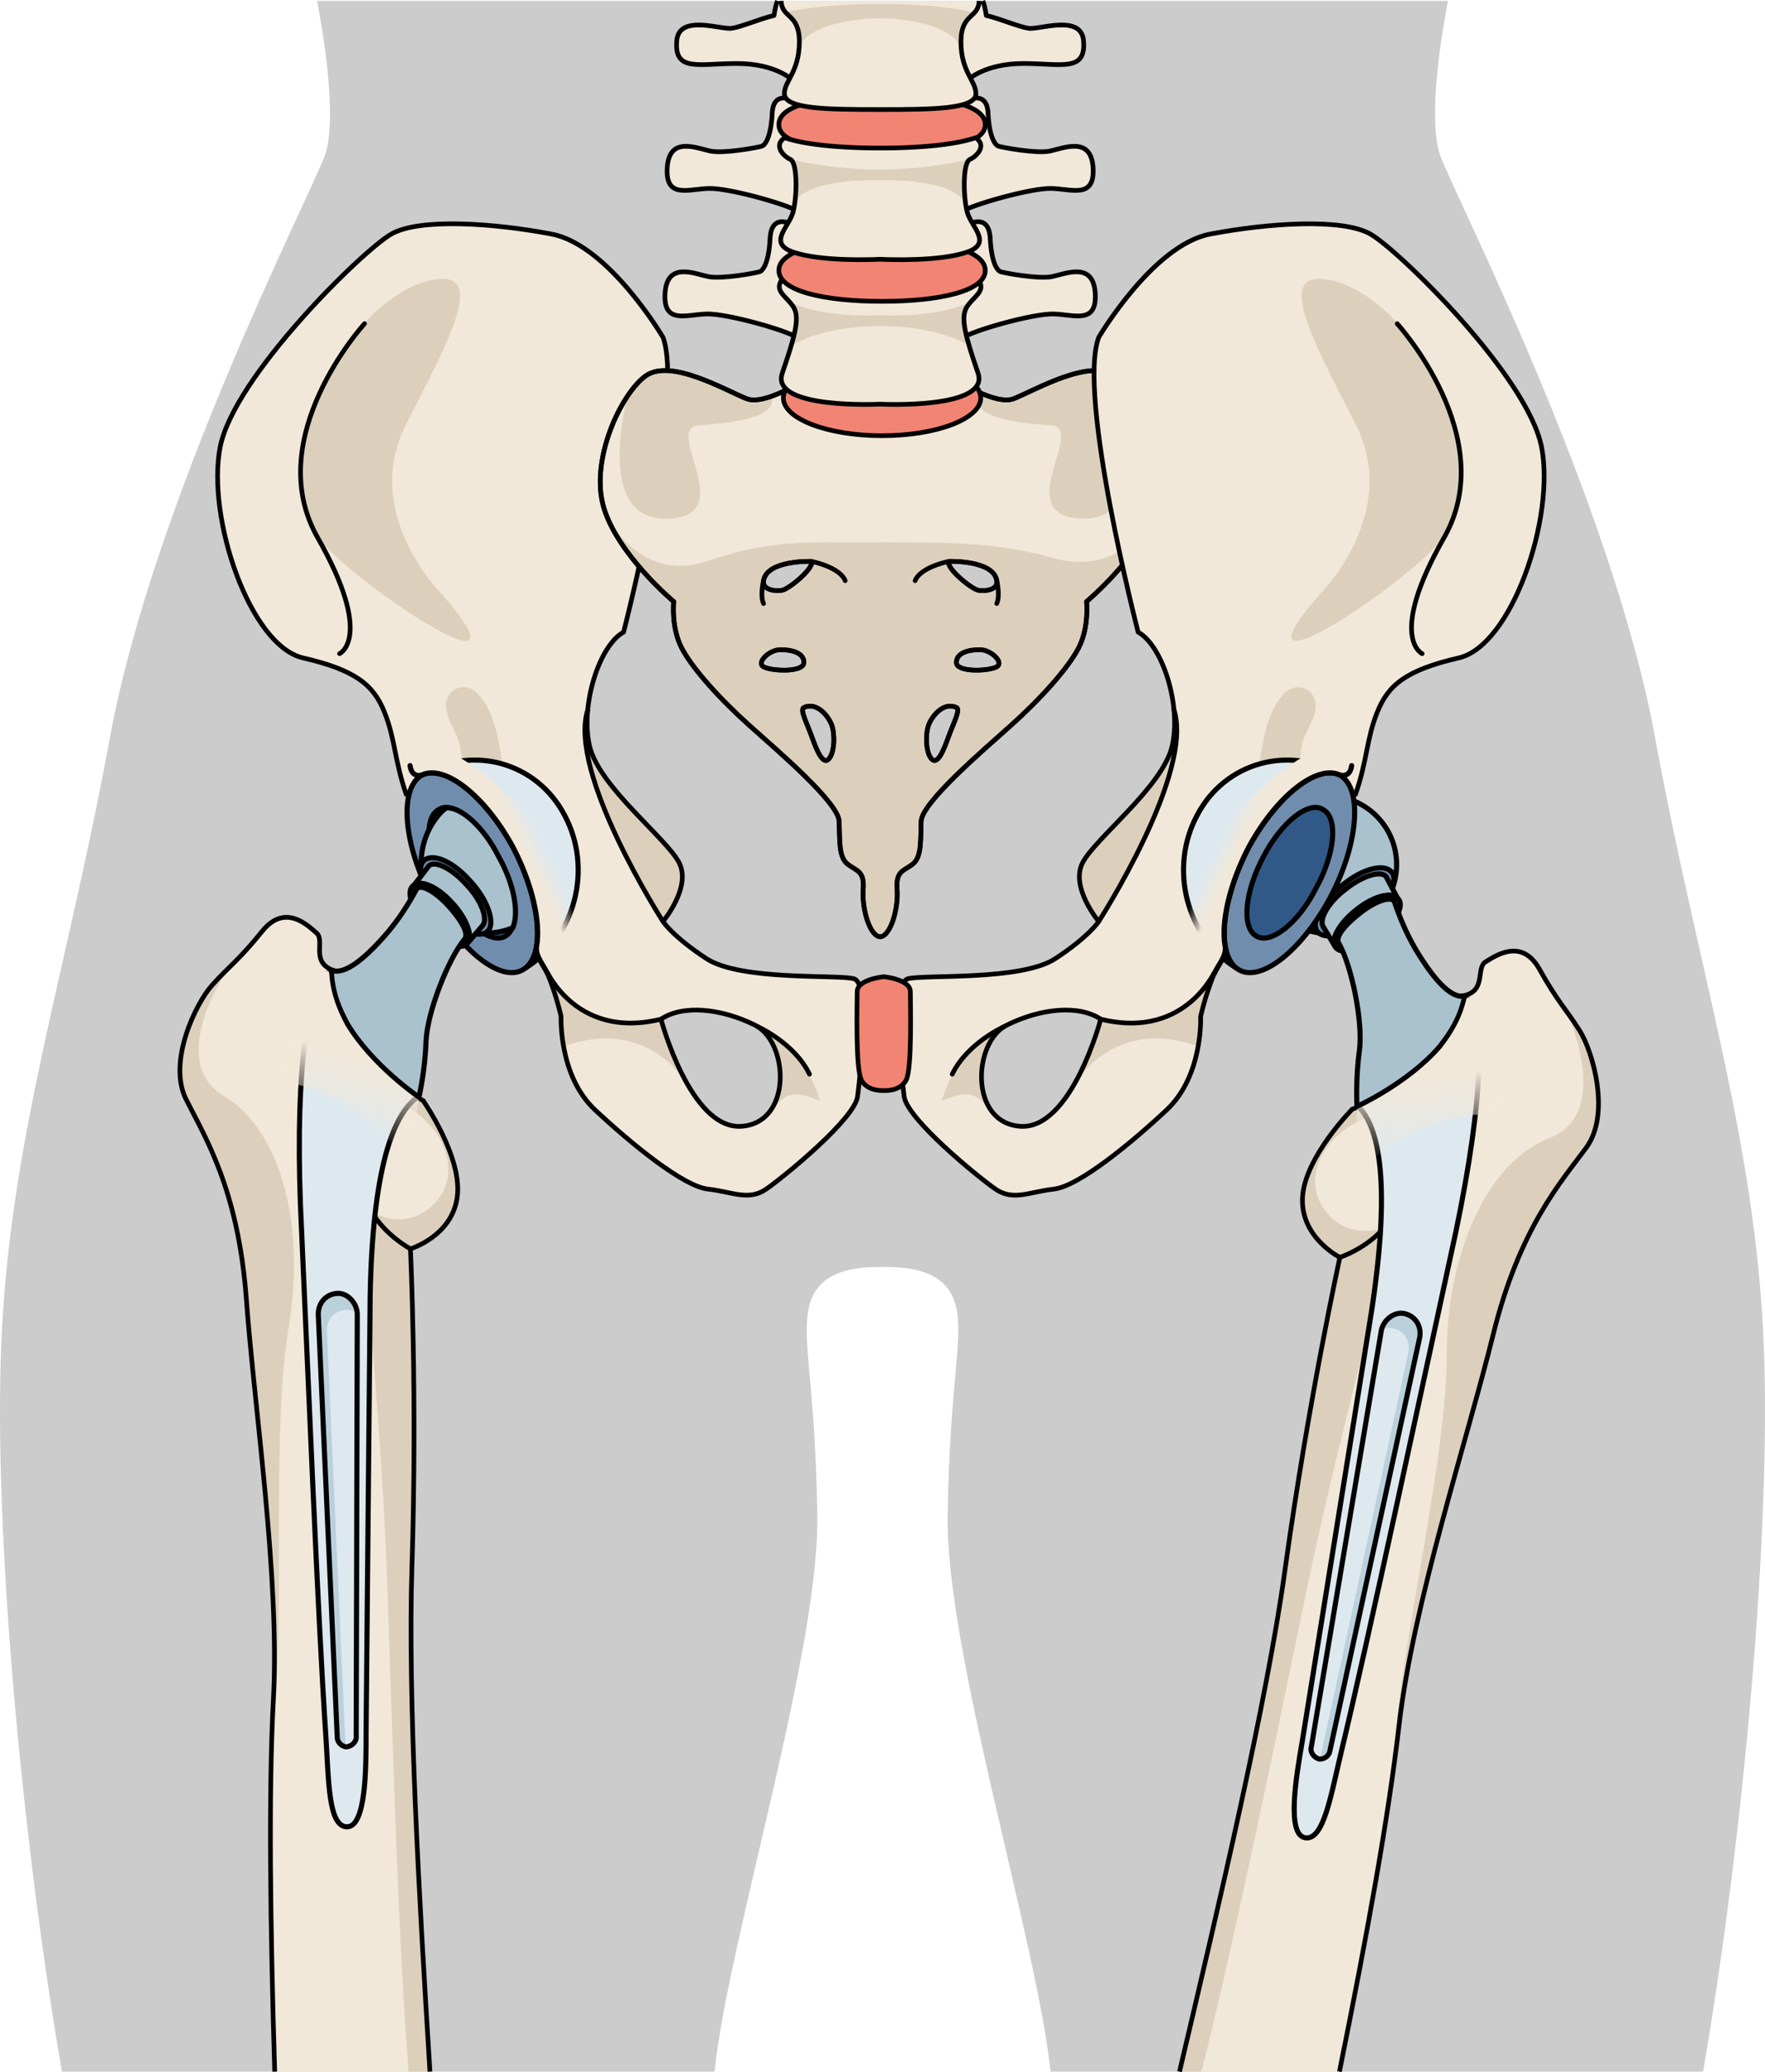 <?xml version="1.0" encoding="utf-8"?>
<!-- Generator: Adobe Illustrator 16.0.0, SVG Export Plug-In . SVG Version: 6.00 Build 0)  -->
<!DOCTYPE svg PUBLIC "-//W3C//DTD SVG 1.1//EN" "http://www.w3.org/Graphics/SVG/1.1/DTD/svg11.dtd">
<svg version="1.1" id="Layer_1" xmlns="http://www.w3.org/2000/svg" xmlns:xlink="http://www.w3.org/1999/xlink" x="0px" y="0px"
	 width="316.049px" height="371.07px" viewBox="0 0 316.049 371.07" enable-background="new 0 0 316.049 371.07"
	 xml:space="preserve">
<g>
	<path fill="#CCCCCC" d="M315.839,241.12c-1.465-36.995-11.686-66.687-19.471-109.033c-7.787-42.345-35.529-96.37-38.453-104.162
		c-1.662-4.424-1.117-14.663,1.355-27.765H56.785c2.471,13.103,3.014,23.341,1.355,27.765c-2.923,7.792-30.67,61.816-38.457,104.162
		C11.894,174.434,1.675,204.125,0.21,241.12c-1.324,33.531,3.758,88.656,10.879,129.854h116.854
		c2.407-23.222,18.767-75.199,18.413-99.556c-0.367-25.188-3.283-32.853-1.094-38.696c2.186-5.831,9.467-5.839,12.765-5.839
		c3.292,0,10.573,0.008,12.764,5.839c2.186,5.844-0.738,13.509-1.1,38.696c-0.354,24.356,16.014,76.334,18.42,99.556h116.846
		C312.081,329.776,317.161,274.651,315.839,241.12z"/>
	<g>
		<g>
			<circle fill="#AAC2CE" cx="237.776" cy="154.836" r="12.311"/>
			
				<circle fill="none" stroke="#000000" stroke-width="0.914" stroke-linecap="round" stroke-linejoin="round" stroke-miterlimit="10" cx="237.776" cy="154.836" r="12.311"/>
			<g>
				<path fill="#F2E8D9" d="M284.052,205.503c4.402-6.013,1.168-17.222-1.213-20.976c-2.377-3.755-3.971-5.214-7.166-10.944
					c-3.193-5.727-7.861-2.424-9.658-1.343c-1.803,1.078,0.266,5.415-4.188,6.106c-0.475,0.075-0.939,0.018-1.398-0.131
					c-1.758,1.37-4.746,0.403-5.658,2.488c-1.059,2.427-2.459,7.764-4.158,10.222c-1.752,2.534-3.959,5.116-6.566,6.8
					c-0.623,0.399-1.287,0.684-1.969,0.919c0.006,0.018,0.014,0.036,0.014,0.036s-8.518,8.625-8.861,15.799
					c-0.344,7.176,6.697,10.683,6.697,10.683s-5.639,25.603-9.854,56.128c-3.248,23.514-11.736,59.443-18.865,89.685l28.637-0.001
					c5.051-24.98,8.762-45.48,10.684-62.093c2.514-21.698,12.104-50.741,16.852-69.923
					C272.128,219.775,279.649,211.512,284.052,205.503z"/>
				<path fill="#DCD0BD" d="M249.995,310.072c-0.082,1.019-0.064,1.894,0.021,2.674c0.193-1.325,0.367-2.614,0.51-3.864
					c2.514-21.697,12.104-50.741,16.852-69.924c4.748-19.181,12.27-27.445,16.672-33.455c4.402-6.014,1.17-17.222-1.211-20.977
					c-0.85-1.343-1.6-2.393-2.361-3.449l0,0c0,0,8.547,18.191-3.012,22.722c-11.559,4.529-18.432,21.227-18.424,39.063
					C259.044,260.698,251.407,292.311,249.995,310.072z"/>
				<path fill="#DCD0BD" d="M251.276,198.952c0.193-1.199-0.486-3.628-1.732-6.562c-1.553,2.031-3.393,3.978-5.498,5.336
					c-0.623,0.399-1.287,0.684-1.969,0.919c0.006,0.018,0.014,0.036,0.014,0.036s-8.518,8.625-8.861,15.799
					c-0.344,7.176,6.697,10.683,6.697,10.683s-5.639,25.603-9.854,56.128c-3.248,23.514-11.736,59.443-18.865,89.685l3.938,0.001
					c5.857-23.045,13.518-60.567,18.789-86.049c5.777-27.92,16.217-65.977,16.217-65.977s-6.473,3.504-11.119-0.369
					C230.515,211.478,238.497,199.058,251.276,198.952z"/>
				<path fill="none" stroke="#000000" stroke-width="0.837" stroke-linejoin="round" stroke-miterlimit="10" d="M239.845,370.976
					c5.049-24.979,8.762-45.48,10.684-62.093c2.514-21.698,12.104-50.741,16.852-69.923c4.746-19.183,12.27-27.446,16.672-33.457
					c4.402-6.013,1.168-17.222-1.213-20.976c-2.377-3.755-3.971-5.214-7.166-10.944c-3.193-5.727-7.861-2.424-9.658-1.343
					c-1.803,1.078,0.266,5.415-4.188,6.106c-0.475,0.075-0.939,0.018-1.398-0.131c-1.758,1.37-4.746,0.403-5.658,2.488
					c-1.059,2.427-2.459,7.764-4.158,10.222c-1.752,2.534-3.959,5.116-6.566,6.8c-0.623,0.399-1.287,0.684-1.969,0.919
					c0.006,0.018,0.014,0.036,0.014,0.036s-8.518,8.625-8.861,15.799c-0.344,7.176,6.697,10.683,6.697,10.683
					s-5.639,25.603-9.854,56.128c-3.248,23.514-11.736,59.443-18.865,89.685"/>
				
					<path fill="none" stroke="#000000" stroke-width="0.837" stroke-linecap="round" stroke-linejoin="round" stroke-miterlimit="10" d="
					M254.866,204.528c3.283-4.585,6.961-26.183,6.961-26.183"/>
				
					<path fill="none" stroke="#000000" stroke-width="0.837" stroke-linecap="round" stroke-linejoin="round" stroke-miterlimit="10" d="
					M247.864,219.81c-3.16,3.778-7.938,5.353-7.938,5.353"/>
			</g>
			<path fill="#718DAD" d="M249.347,156.365c1.023,1.61-1,5.463-4.713,8.271c-3.715,2.809-7.639,3.882-8.842,2.036
				c-1.027-1.611,0.996-5.462,4.711-8.271C244.237,155.379,248.144,154.52,249.347,156.365L249.347,156.365z"/>
			
				<path fill="none" stroke="#000000" stroke-width="0.914" stroke-linecap="round" stroke-linejoin="round" stroke-miterlimit="10" d="
				M249.347,156.365c1.023,1.61-1,5.463-4.713,8.271c-3.715,2.809-7.639,3.882-8.842,2.036c-1.027-1.611,0.996-5.462,4.711-8.271
				C244.237,155.379,248.144,154.52,249.347,156.365L249.347,156.365z"/>
			<path fill="#AAC2CE" d="M250.249,160.85L250.249,160.85l-2.037-3.856c-0.869-1.169-4.162-0.243-7.223,2.213
				c-3.039,2.241-4.764,5.269-4.113,6.627c0,0,0,0,2.191,3.67c-0.848-1.379,0.855-4.197,3.916-6.649
				C246.044,160.4,249.38,159.682,250.249,160.85L250.249,160.85z"/>
			<path fill="#718DAD" d="M250.534,161.164c0.83,1.36-0.912,4.536-4.051,6.818c-3.137,2.282-6.422,3.115-7.395,1.559
				c-0.832-1.357,0.914-4.535,4.053-6.815C246.298,160.267,249.562,159.608,250.534,161.164L250.534,161.164z"/>
			
				<path fill="none" stroke="#000000" stroke-width="0.914" stroke-linecap="round" stroke-linejoin="round" stroke-miterlimit="10" d="
				M250.534,161.164c0.83,1.36-0.912,4.536-4.051,6.818c-3.137,2.282-6.422,3.115-7.395,1.559c-0.832-1.357,0.914-4.535,4.053-6.815
				C246.298,160.267,249.562,159.608,250.534,161.164L250.534,161.164z"/>
			
				<path fill="none" stroke="#000000" stroke-width="0.914" stroke-linecap="round" stroke-linejoin="round" stroke-miterlimit="10" d="
				M250.249,160.85L250.249,160.85l-2.037-3.856c-0.869-1.169-4.162-0.243-7.223,2.213c-3.039,2.241-4.764,5.269-4.113,6.627
				c0,0,0,0,2.191,3.67c-0.848-1.379,0.855-4.197,3.916-6.649C246.044,160.4,249.38,159.682,250.249,160.85L250.249,160.85z"/>
			<g>
				<path fill="#DEE9EF" d="M243.333,198.239c4.594,4.797,5.471,17.957,1.582,40.783c-3.715,23.06-11.752,72.948-11.752,72.948
					c-1.086,6.28-2.803,16.544,0.527,17.122c3.332,0.578,4.623-7.602,6.463-15.293c5.105-21.199,14.164-63.938,20.562-93.316
					c5.035-24.193,5.139-38.437,2.117-41.499c-0.254-0.145-0.316-0.346-0.566-0.491"/>
				
					<path fill="none" stroke="#000000" stroke-width="0.914" stroke-linecap="round" stroke-linejoin="round" stroke-miterlimit="10" d="
					M243.333,198.239c4.594,4.797,5.471,17.957,1.582,40.783c-3.715,23.06-11.752,72.948-11.752,72.948
					c-1.086,6.28-2.803,16.544,0.527,17.122c3.332,0.578,4.623-7.602,6.463-15.293c5.105-21.199,14.164-63.938,20.562-93.316
					c5.035-24.193,5.139-38.437,2.117-41.499c-0.254-0.145-0.316-0.346-0.566-0.491"/>
				<path fill="#BAD1DC" d="M236.37,314.996c0.906-0.001,1.686-0.706,1.773-1.495l16.059-73.914c0.426-2.092-0.771-3.933-2.727-4.36
					c-1.75-0.405-3.711,1.091-4.117,2.97c-0.002,0.004-0.002,0.008-0.002,0.013c0.656-0.355,1.393-0.51,2.098-0.347
					c1.955,0.427,3.15,2.267,2.725,4.359L236.37,314.996z"/>
				
					<path fill="none" stroke="#000000" stroke-width="0.914" stroke-linecap="round" stroke-linejoin="round" stroke-miterlimit="10" d="
					M254.202,239.587L254.202,239.587l-16.059,73.914c-0.096,0.846-0.977,1.603-1.965,1.494l0,0
					c-0.961-0.318-1.664-1.25-1.348-2.283c0,0,0,0,12.527-74.516c0.406-1.879,2.367-3.375,4.117-2.97l0,0
					C253.431,235.654,254.628,237.495,254.202,239.587L254.202,239.587z"/>
				<path fill="#AAC2CE" d="M262.382,178.478c0.123,0.403-0.211,3.378-4.557,8.912c-5.684,6.611-14.834,10.756-14.834,10.756
					s-0.287-4.992,0.441-10.076c0.664-5.288-1.471-15.226-3.658-19.076c-0.875-1.156,1.182-3.481,3.812-5.53
					s5.342-3.028,6.043-2.102l0,0c0.176,0.232,1.457,5.045,4.891,10.302C259.667,179.661,261.874,178.19,262.382,178.478"/>
				
					<path fill="none" stroke="#000000" stroke-width="0.914" stroke-linecap="round" stroke-linejoin="round" stroke-miterlimit="10" d="
					M262.382,178.478c0.123,0.403-0.211,3.378-4.557,8.912c-5.684,6.611-14.834,10.756-14.834,10.756s-0.287-4.992,0.441-10.076
					c0.664-5.288-1.471-15.226-3.658-19.076c-0.875-1.156,1.182-3.481,3.812-5.53s5.342-3.028,6.043-2.102l0,0
					c0.176,0.232,1.457,5.045,4.891,10.302C259.667,179.661,261.874,178.19,262.382,178.478"/>
			</g>
			
				<linearGradient id="SVGID_1_" gradientUnits="userSpaceOnUse" x1="439.71" y1="184.46" x2="435.976" y2="169.627" gradientTransform="matrix(-0.986 -0.168 0.168 -0.986 657.456 448.258)">
				<stop  offset="0" style="stop-color:#F2E8D9"/>
				<stop  offset="1" style="stop-color:#F2E8D9;stop-opacity:0"/>
			</linearGradient>
			<path fill="url(#SVGID_1_)" d="M268.905,199.916c-12.666-2.558-26.43,10.313-26.43,10.313l0.518-12.083
				c0,0,9.15-4.144,14.834-10.755c4.342-5.536,4.137-8.991,4.555-8.914C267.489,179.411,269.962,189.536,268.905,199.916z"/>
			
				<path fill="none" stroke="#000000" stroke-width="0.837" stroke-linecap="round" stroke-linejoin="round" stroke-miterlimit="10" d="
				M242.993,198.146c0,0,9.15-4.144,14.834-10.755c4.342-5.536,4.137-8.991,4.555-8.914"/>
		</g>
		<g>
			<g>
				<path fill="#F2E8D9" d="M44.11,232.614c1.453,19.709,6.02,49.951,4.844,71.763c-0.899,16.698-0.537,41.123,0.238,66.598h27.797
					c-1.938-31.01-3.983-66.629-3.227-90.353c0.98-30.799-0.27-56.986-0.27-56.986s7.531-2.272,8.399-9.403
					c0.869-7.13-6.077-17.064-6.077-17.064s0.012-0.018,0.021-0.033c-0.633-0.347-1.24-0.739-1.787-1.238
					c-2.287-2.098-4.027-5.015-5.327-7.806c-1.261-2.71-1.744-8.207-2.38-10.777c-0.547-2.208-3.656-1.759-5.159-3.406
					c-0.476,0.07-0.944,0.048-1.399-0.105c-4.273-1.431-1.504-5.357-3.099-6.724c-1.591-1.368-5.637-5.409-9.749-0.302
					c-4.113,5.11-5.928,6.28-8.904,9.582c-2.979,3.3-8.053,13.805-4.725,20.473C36.636,203.496,42.659,212.907,44.11,232.614z"/>
				<path fill="#DCD0BD" d="M51.673,237.866c3.008-17.58-0.957-35.195-11.589-41.606c-10.631-6.41,0.854-22.904,0.854-22.904l0,0
					c-0.928,0.914-1.844,1.821-2.907,3.002c-2.978,3.301-8.052,13.805-4.724,20.473c3.328,6.666,9.351,16.078,10.804,35.784
					c1.452,19.708,6.019,49.951,4.844,71.763c-0.068,1.256-0.115,2.556-0.146,3.896c0.215-0.756,0.38-1.615,0.471-2.633
					C50.877,287.895,48.668,255.448,51.673,237.866z"/>
				<path fill="#DCD0BD" d="M75.482,217.299c-5.231,3.036-11.022-1.507-11.022-1.507s3.888,39.271,4.883,67.766
					c0.91,26.004,1.923,63.715,3.818,87.417h3.828c-1.938-31.01-3.983-66.629-3.227-90.353c0.98-30.799-0.27-56.986-0.27-56.986
					s7.531-2.272,8.399-9.403c0.869-7.13-6.077-17.064-6.077-17.064s0.012-0.018,0.021-0.033c-0.633-0.347-1.24-0.739-1.787-1.238
					c-1.846-1.692-3.331-3.921-4.521-6.185c-1.722,2.684-2.801,4.963-2.811,6.178C79.295,198.144,85.075,211.73,75.482,217.299z"/>
				<path fill="none" stroke="#000000" stroke-width="0.837" stroke-linejoin="round" stroke-miterlimit="10" d="M76.989,370.975
					c-1.938-31.01-3.983-66.629-3.227-90.353c0.98-30.799-0.27-56.986-0.27-56.986s7.531-2.272,8.399-9.403
					c0.869-7.13-6.077-17.064-6.077-17.064s0.012-0.018,0.021-0.033c-0.633-0.347-1.24-0.739-1.787-1.238
					c-2.287-2.098-4.027-5.015-5.327-7.806c-1.261-2.71-1.744-8.207-2.38-10.777c-0.547-2.208-3.656-1.759-5.159-3.406
					c-0.476,0.07-0.944,0.048-1.399-0.105c-4.273-1.431-1.504-5.357-3.099-6.724c-1.591-1.368-5.637-5.409-9.749-0.302
					c-4.113,5.11-5.928,6.28-8.904,9.582c-2.979,3.3-8.053,13.805-4.725,20.473c3.328,6.666,9.352,16.077,10.803,35.784
					c1.453,19.708,6.02,49.951,4.844,71.763c-0.899,16.698-0.537,41.124,0.238,66.599"/>
				
					<path fill="none" stroke="#000000" stroke-width="0.837" stroke-linecap="round" stroke-linejoin="round" stroke-miterlimit="10" d="
					M59.784,173.802c0,0-0.01,21.908,2.455,26.98"/>
				
					<path fill="none" stroke="#000000" stroke-width="0.837" stroke-linecap="round" stroke-linejoin="round" stroke-miterlimit="10" d="
					M73.493,223.636c0,0-4.444-2.356-6.922-6.611"/>
			</g>
			<path fill="#F2E8D9" d="M152.841,175.25c-3.163-0.752-20.259,0.398-26.341-3.583c-6.08-3.981-7.782-6.658-7.782-6.658
				s5.106-6.082,2.918-10.46s-14.354-13.623-16.056-20.92c-1.703-7.298,1.701-18.002,6.082-20.436c0,0,10.947-42.33,7.056-52.79
				c0,0-9.729-16.542-19.949-18.487c-10.218-1.947-23.597-2.919-28.704,0c-5.109,2.918-28.218,25.543-30.652,38.191
				c-2.433,12.651,5.352,35.519,14.84,37.707c9.486,2.191,12.65,4.865,14.596,9.732c1.945,4.865,2.225,8.567,3.895,14.705
				c4.623-0.73,16.539,18.865,21.162,24.704c4.625,5.837,6.568,15.082,6.568,15.082s-0.486,10.567,6.081,16.719
				c6.569,6.148,15.813,13.688,20.192,14.177c4.379,0.487,7.297,2.19,10.459,0c3.162-2.188,15.881-12.574,16.363-16.624
				C154.055,192.257,156,176.002,152.841,175.25z M132.763,201.692c-9.167,0.631-14.407-19.186-14.407-19.186
				c3.93-2.62,10.696-1.963,16.811,1.055C141.278,186.584,141.931,201.063,132.763,201.692z"/>
			<path fill="#DCD0BD" d="M118.718,165.01c0,0,5.106-6.082,2.918-10.46s-14.354-13.623-16.056-20.92
				c-0.471-2.014-0.541-4.29-0.317-6.579C101.521,138.293,118.718,165.01,118.718,165.01z"/>
			<g>
				<path fill="#DCD0BD" d="M100.923,187.403c12.526-4.531,19.452,2.778,22.019,6.471c-2.919-5.197-4.514-11.099-4.578-11.345
					c-2.752,0.457-5.783,1.115-9.074,0.674c-7.771-1.045-11.236-8.878-11.236-8.878h-0.028c1.691,4.12,2.448,7.712,2.448,7.712
					S100.374,184.337,100.923,187.403z"/>
				<path fill="#DCD0BD" d="M133.521,182.816l-0.006,0.002c0.554,0.231,1.104,0.476,1.649,0.743c4.94,2.443,6.312,12.376,1.81,16.42
					l0.002-0.002c3.185-2.786,3.39-5.694,9.847-2.827C143.594,185.799,133.521,182.816,133.521,182.816z"/>
				<polygon fill="#DCD0BD" points="124.112,195.802 124.105,195.792 124.112,195.806 				"/>
			</g>
			<path fill="#DCD0BD" d="M81.848,123.262c-1.412,0.566-2.373,2.201-1.828,4.346c0.564,2.229,2.031,3.865,2.4,6.274
				c0.472,3.039,0.689,6.142,1.021,9.201c0.566,5.214,1.629,9.464,11.776,8.857c10.149-0.604-3.588-7.161-4.119-9.062
				c-1.603-5.723-1.19-13.78-5.39-18.478C84.514,123.062,83.022,122.791,81.848,123.262z"/>
			<path fill="#DCD0BD" d="M78.784,106.028c0,0-14.141-14.268-6.047-30.074c8.094-15.806,14.522-27.775,4.611-25.811
				c-9.913,1.969-18.854,15.018-20.971,22.286c-2.115,7.267-3.594,15.942,0,22.912C59.973,102.309,98.167,128.067,78.784,106.028z"
				/>
			
				<path fill="none" stroke="#000000" stroke-width="0.837" stroke-linecap="round" stroke-linejoin="round" stroke-miterlimit="10" d="
				M152.841,175.25c-3.163-0.752-20.259,0.398-26.341-3.583c-6.08-3.981-7.782-6.658-7.782-6.658s5.106-6.082,2.918-10.46
				s-14.354-13.623-16.056-20.92c-1.703-7.298,1.701-18.002,6.082-20.436c0,0,10.947-42.33,7.056-52.79
				c0,0-9.729-16.542-19.949-18.487c-10.218-1.947-23.597-2.919-28.704,0c-5.109,2.918-28.218,25.543-30.652,38.191
				c-2.433,12.651,5.352,35.519,14.84,37.707c9.486,2.191,12.65,4.865,14.596,9.732c1.945,4.865,1.766,8.567,3.895,14.705
				c4.623-0.73,16.539,18.865,21.162,24.704c4.625,5.837,6.568,15.082,6.568,15.082s-0.486,10.567,6.081,16.719
				c6.569,6.148,15.813,13.688,20.192,14.177c4.379,0.487,7.297,2.19,10.459,0c3.162-2.188,15.881-12.574,16.363-16.624
				C154.055,192.257,156,176.002,152.841,175.25z M132.763,201.692c-9.167,0.631-14.407-19.186-14.407-19.186
				c3.93-2.62,10.696-1.963,16.811,1.055C141.278,186.584,141.931,201.063,132.763,201.692z"/>
			
				<path fill="none" stroke="#000000" stroke-width="0.837" stroke-linecap="round" stroke-linejoin="round" stroke-miterlimit="10" d="
				M65.273,57.965c0,0-18.595,20.363-8.399,38.294c10.193,17.93,3.933,20.796,3.933,20.796"/>
			
				<path fill="none" stroke="#000000" stroke-width="0.837" stroke-linecap="round" stroke-linejoin="round" stroke-miterlimit="10" d="
				M118.718,165.01c0,0-17.198-26.721-13.455-37.96"/>
			
				<path fill="none" stroke="#000000" stroke-width="0.837" stroke-linecap="round" stroke-linejoin="round" stroke-miterlimit="10" d="
				M97.405,172.889c0,0,5.117,13.479,20.95,9.619"/>
			
				<path fill="none" stroke="#000000" stroke-width="0.837" stroke-linecap="round" stroke-linejoin="round" stroke-miterlimit="10" d="
				M135.629,183.821c0,0,6.601,2.916,9.32,8.533"/>
			<g>
				<g>
					<path fill="#F2E8D9" d="M199.63,67.334c-4.428-3.252-14.305,2.552-18.102,4.061c-3.258,1.294-10.506-3.48-10.506-3.48
						l-13.413-0.118l-13.419,0.118c0,0-7.25,4.775-10.506,3.48c-3.798-1.509-13.669-7.312-18.099-4.061
						c-4.432,3.248-10,15.09-7.471,23.566c2.531,8.473,12.531,16.832,12.531,16.832s-0.506,4.527,1.391,8.244
						c1.9,3.712,6.963,9.288,12.154,13.93c5.188,4.644,15.946,13.816,16.073,17.181c0.128,3.368-0.127,6.387,1.519,7.664
						c1.645,1.276,3.039,1.162,2.785,4.526c-0.252,3.368,1.139,8.359,3.039,8.476c1.899-0.115,3.29-5.107,3.036-8.476
						c-0.252-3.364,1.141-3.25,2.783-4.526c1.646-1.277,1.395-4.296,1.521-7.664c0.125-3.365,10.885-12.538,16.072-17.181
						c5.189-4.643,10.252-10.217,12.148-13.93c1.9-3.717,1.395-8.244,1.395-8.244s10-8.358,12.531-16.832
						C209.628,82.423,204.06,70.581,199.63,67.334z M136.723,103.983c0.607-3.732,8.561-3.454,8.561-3.454
						c0.668,1.058-3.942,4.954-5.281,5.18C138.668,105.929,136.464,105.581,136.723,103.983z M136.723,119.403
						c-1.334-0.78,1.033-3.062,3.036-3.062s4.248,0.555,4.188,2.335C143.889,120.461,138.061,120.182,136.723,119.403z
						 M148.381,135.939c-1.094,1.112-2.188-1.726-3.032-4.065s-2.179-4.821-1.399-5.18c2.31-1.058,4.369,1.504,4.978,3.121
						C149.534,131.429,149.473,134.824,148.381,135.939z M169.931,100.529c0,0,7.953-0.278,8.561,3.454
						c0.26,1.598-1.941,1.946-3.277,1.726C173.878,105.483,169.265,101.587,169.931,100.529z M169.866,131.874
						c-0.844,2.339-1.938,5.177-3.029,4.065c-1.094-1.115-1.156-4.51-0.547-6.124c0.607-1.617,2.666-4.179,4.975-3.121
						C172.046,127.053,170.712,129.535,169.866,131.874z M178.491,119.403c-1.338,0.779-7.164,1.058-7.225-0.726
						c-0.062-1.781,2.184-2.336,4.188-2.336S179.825,118.624,178.491,119.403z"/>
					<g>
						<path fill="#DCD0BD" d="M199.63,67.334c-4.428-3.252-14.305,2.552-18.102,4.061c-1.43,0.569-3.629-0.033-5.648-0.892
							c-0.236,0.12-0.469,0.234-0.703,0.356c-1.361,3.703,6.264,4.887,12.949,5.296c6.689,0.408-7.58,16.359,5.723,16.718
							c13.301,0.361,7.037-22.015,7.037-22.015l0.801-1.504C200.995,68.515,200.302,67.825,199.63,67.334z"/>
						<path fill="#DCD0BD" d="M125.178,76.156c6.626-0.404,14.164-1.573,12.98-5.195c-1.66,0.588-3.313,0.894-4.474,0.434
							c-3.798-1.509-13.669-7.312-18.099-4.061c-1.037,0.759-2.129,1.987-3.172,3.526l0,0c0,0-6.26,22.376,7.041,22.016
							C132.757,92.516,118.489,76.564,125.178,76.156z"/>
					</g>
					<path fill="#DCD0BD" d="M206.349,92.923c-2.363,3.671-7.902,9.724-17.65,7.03c-9.711-2.687-16.703-2.85-30.758-2.85
						c-14.052,0-19.835-0.499-31.427,3.422c-11.53,3.897-17.606-7.529-17.67-7.65c3.31,7.751,11.805,14.856,11.805,14.856
						s-0.506,4.527,1.392,8.244c1.899,3.712,6.961,9.288,12.154,13.93c5.188,4.644,15.945,13.815,16.072,17.181
						c0.128,3.368-0.127,6.387,1.52,7.664c1.644,1.276,3.037,1.162,2.783,4.526c-0.25,3.368,1.141,8.359,3.041,8.476
						c1.897-0.115,3.288-5.107,3.036-8.476c-0.254-3.364,1.141-3.25,2.783-4.526c1.645-1.277,1.393-4.296,1.52-7.664
						c0.125-3.365,10.887-12.538,16.074-17.181c5.189-4.643,10.25-10.218,12.148-13.93c1.9-3.717,1.393-8.244,1.393-8.244
						S203.022,100.656,206.349,92.923z M136.723,103.983c0.607-3.732,8.561-3.454,8.561-3.454c0.668,1.058-3.942,4.954-5.281,5.18
						C138.668,105.929,136.464,105.581,136.723,103.983z M136.723,119.403c-1.334-0.78,1.033-3.062,3.036-3.062
						s4.248,0.555,4.188,2.335C143.889,120.461,138.061,120.182,136.723,119.403z M148.381,135.939
						c-1.094,1.112-2.188-1.726-3.032-4.065s-2.179-4.821-1.399-5.18c2.31-1.058,4.369,1.504,4.978,3.121
						C149.534,131.429,149.473,134.824,148.381,135.939z M169.931,100.529c0,0,7.953-0.278,8.561,3.454
						c0.26,1.598-1.941,1.946-3.277,1.726C173.878,105.483,169.265,101.587,169.931,100.529z M169.866,131.874
						c-0.844,2.339-1.938,5.177-3.029,4.065c-1.094-1.115-1.156-4.51-0.547-6.124c0.607-1.617,2.666-4.179,4.975-3.121
						C172.046,127.053,170.712,129.535,169.866,131.874z M178.491,119.403c-1.338,0.779-7.164,1.058-7.225-0.726
						c-0.062-1.781,2.184-2.336,4.188-2.336S179.825,118.624,178.491,119.403z"/>
					
						<path fill="none" stroke="#000000" stroke-width="0.837" stroke-linecap="round" stroke-linejoin="round" stroke-miterlimit="10" d="
						M199.63,67.334c-4.428-3.252-14.305,2.552-18.102,4.061c-3.258,1.294-10.506-3.48-10.506-3.48l-13.413-0.118l-13.419,0.118
						c0,0-7.25,4.775-10.506,3.48c-3.798-1.509-13.669-7.312-18.099-4.061c-4.432,3.248-10,15.09-7.471,23.566
						c2.531,8.473,12.531,16.832,12.531,16.832s-0.506,4.527,1.391,8.244c1.9,3.712,6.963,9.288,12.154,13.93
						c5.188,4.644,15.946,13.816,16.073,17.181c0.128,3.368-0.127,6.387,1.519,7.664c1.645,1.276,3.039,1.162,2.785,4.526
						c-0.252,3.368,1.139,8.359,3.039,8.476c1.899-0.115,3.29-5.107,3.036-8.476c-0.252-3.364,1.141-3.25,2.783-4.526
						c1.646-1.277,1.395-4.296,1.521-7.664c0.125-3.365,10.885-12.538,16.072-17.181c5.189-4.643,10.252-10.217,12.148-13.93
						c1.9-3.717,1.395-8.244,1.395-8.244s10-8.358,12.531-16.832C209.628,82.423,204.06,70.581,199.63,67.334z M136.723,103.983
						c0.607-3.732,8.561-3.454,8.561-3.454c0.668,1.058-3.942,4.954-5.281,5.18C138.668,105.929,136.464,105.581,136.723,103.983z
						 M136.723,119.403c-1.334-0.78,1.033-3.062,3.036-3.062s4.248,0.555,4.188,2.335
						C143.889,120.461,138.061,120.182,136.723,119.403z M148.381,135.939c-1.094,1.112-2.188-1.726-3.032-4.065
						s-2.179-4.821-1.399-5.18c2.31-1.058,4.369,1.504,4.978,3.121C149.534,131.429,149.473,134.824,148.381,135.939z
						 M169.931,100.529c0,0,7.953-0.278,8.561,3.454c0.26,1.598-1.941,1.946-3.277,1.726
						C173.878,105.483,169.265,101.587,169.931,100.529z M169.866,131.874c-0.844,2.339-1.938,5.177-3.029,4.065
						c-1.094-1.115-1.156-4.51-0.547-6.124c0.607-1.617,2.666-4.179,4.975-3.121C172.046,127.053,170.712,129.535,169.866,131.874z
						 M178.491,119.403c-1.338,0.779-7.164,1.058-7.225-0.726c-0.062-1.781,2.184-2.336,4.188-2.336
						S179.825,118.624,178.491,119.403z"/>
					
						<path fill="none" stroke="#000000" stroke-width="0.837" stroke-linecap="round" stroke-linejoin="round" stroke-miterlimit="10" d="
						M199.63,67.334c-4.428-3.252-14.305,2.552-18.102,4.061c-3.258,1.294-10.506-3.48-10.506-3.48l-13.413-0.118l-13.419,0.118
						c0,0-7.25,4.775-10.506,3.48c-3.798-1.509-13.669-7.312-18.099-4.061c-4.432,3.248-10,15.09-7.471,23.566
						c2.531,8.473,12.531,16.832,12.531,16.832s-0.506,4.527,1.391,8.244c1.9,3.712,6.963,9.288,12.154,13.93
						c5.188,4.644,15.946,13.816,16.073,17.181c0.128,3.368-0.127,6.387,1.519,7.664c1.645,1.276,3.039,1.162,2.785,4.526
						c-0.252,3.368,1.139,8.359,3.039,8.476c1.899-0.115,3.29-5.107,3.036-8.476c-0.252-3.364,1.141-3.25,2.783-4.526
						c1.646-1.277,1.395-4.296,1.521-7.664c0.125-3.365,10.885-12.538,16.072-17.181c5.189-4.643,10.252-10.217,12.148-13.93
						c1.9-3.717,1.395-8.244,1.395-8.244s10-8.358,12.531-16.832C209.628,82.423,204.06,70.581,199.63,67.334z M136.723,103.983
						c0.607-3.732,8.561-3.454,8.561-3.454c0.668,1.058-3.942,4.954-5.281,5.18C138.668,105.929,136.464,105.581,136.723,103.983z
						 M136.723,119.403c-1.334-0.78,1.033-3.062,3.036-3.062s4.248,0.555,4.188,2.335
						C143.889,120.461,138.061,120.182,136.723,119.403z M148.381,135.939c-1.094,1.112-2.188-1.726-3.032-4.065
						s-2.179-4.821-1.399-5.18c2.31-1.058,4.369,1.504,4.978,3.121C149.534,131.429,149.473,134.824,148.381,135.939z
						 M169.931,100.529c0,0,7.953-0.278,8.561,3.454c0.26,1.598-1.941,1.946-3.277,1.726
						C173.878,105.483,169.265,101.587,169.931,100.529z M169.866,131.874c-0.844,2.339-1.938,5.177-3.029,4.065
						c-1.094-1.115-1.156-4.51-0.547-6.124c0.607-1.617,2.666-4.179,4.975-3.121C172.046,127.053,170.712,129.535,169.866,131.874z
						 M178.491,119.403c-1.338,0.779-7.164,1.058-7.225-0.726c-0.062-1.781,2.184-2.336,4.188-2.336
						S179.825,118.624,178.491,119.403z"/>
					<path fill="#F2E8D9" d="M142.375,18.116c0,0-3.873-2.232-4.096,2.13s-1.265,5.726-1.856,5.929
						c-0.595,0.207-6.688,1.364-9.142,0.889c-2.453-0.479-7.434-2.796-7.805,2.93c-0.37,5.724,3.865,3.813,7.508,3.75
						c3.641-0.068,14.342,2.929,16.273,4.294C145.191,39.4,147.801,22.001,142.375,18.116z"/>
					<path fill="#F2E8D9" d="M172.827,18.116c0,0,3.875-2.232,4.098,2.13c0.221,4.362,1.264,5.726,1.857,5.929
						c0.594,0.207,6.689,1.364,9.143,0.889c2.449-0.479,7.43-2.796,7.803,2.93c0.371,5.724-3.863,3.813-7.508,3.75
						c-3.641-0.068-14.342,2.929-16.273,4.294C170.013,39.4,167.405,22.001,172.827,18.116z"/>
					
						<path fill="none" stroke="#000000" stroke-width="0.837" stroke-linecap="round" stroke-linejoin="round" stroke-miterlimit="10" d="
						M142.375,18.116c0,0-3.873-2.232-4.096,2.13s-1.265,5.726-1.856,5.929c-0.595,0.207-6.688,1.364-9.142,0.889
						c-2.453-0.479-7.434-2.796-7.805,2.93c-0.37,5.724,3.865,3.813,7.508,3.75c3.641-0.068,14.342,2.929,16.273,4.294
						C145.191,39.4,147.801,22.001,142.375,18.116z"/>
					
						<path fill="none" stroke="#000000" stroke-width="0.837" stroke-linecap="round" stroke-linejoin="round" stroke-miterlimit="10" d="
						M172.827,18.116c0,0,3.875-2.232,4.098,2.13c0.221,4.362,1.264,5.726,1.857,5.929c0.594,0.207,6.689,1.364,9.143,0.889
						c2.449-0.479,7.43-2.796,7.803,2.93c0.371,5.724-3.863,3.813-7.508,3.75c-3.641-0.068-14.342,2.929-16.273,4.294
						C170.013,39.4,167.405,22.001,172.827,18.116z"/>
					<path fill="#F2E8D9" d="M141.311,39.998c0,0-3.199-1.633-3.42,2.729c-0.223,4.363-1.264,5.724-1.859,5.931
						c-0.593,0.205-6.687,1.362-9.139,0.886c-2.452-0.478-7.432-2.794-7.804,2.932c-0.372,5.724,3.864,3.819,7.505,3.748
						c3.643-0.069,14.342,2.931,16.275,4.296C144.802,61.88,146.737,43.885,141.311,39.998z"/>
					<path fill="#F2E8D9" d="M173.894,39.998c0,0,3.195-1.633,3.42,2.729c0.223,4.363,1.264,5.724,1.855,5.931
						c0.596,0.205,6.689,1.362,9.141,0.886c2.455-0.479,7.436-2.794,7.803,2.932c0.373,5.724-3.861,3.819-7.502,3.748
						c-3.643-0.069-14.344,2.931-16.277,4.296C170.401,61.88,168.47,43.885,173.894,39.998z"/>
					
						<path fill="none" stroke="#000000" stroke-width="0.837" stroke-linecap="round" stroke-linejoin="round" stroke-miterlimit="10" d="
						M141.311,39.998c0,0-3.199-1.633-3.42,2.729c-0.223,4.363-1.264,5.724-1.859,5.931c-0.593,0.205-6.687,1.362-9.139,0.886
						c-2.452-0.478-7.432-2.794-7.804,2.932c-0.372,5.724,3.864,3.819,7.505,3.748c3.643-0.069,14.342,2.931,16.275,4.296
						C144.802,61.88,146.737,43.885,141.311,39.998z"/>
					
						<path fill="none" stroke="#000000" stroke-width="0.837" stroke-linecap="round" stroke-linejoin="round" stroke-miterlimit="10" d="
						M173.894,39.998c0,0,3.195-1.633,3.42,2.729c0.223,4.363,1.264,5.724,1.855,5.931c0.596,0.205,6.689,1.362,9.141,0.886
						c2.455-0.479,7.436-2.794,7.803,2.932c0.373,5.724-3.861,3.819-7.502,3.748c-3.643-0.069-14.344,2.931-16.277,4.296
						C170.401,61.88,168.47,43.885,173.894,39.998z"/>
					<path fill="#F28474" d="M176.423,22.304c0,3.731-8.273,4.714-18.482,4.714c-10.204,0-18.477-0.983-18.477-4.714
						c0-3.732,8.271-5.123,18.477-5.123C168.147,17.181,176.423,18.571,176.423,22.304z"/>
					
						<path fill="none" stroke="#000000" stroke-width="0.837" stroke-linecap="round" stroke-linejoin="round" stroke-miterlimit="10" d="
						M176.423,22.304c0,3.731-8.273,4.714-18.482,4.714c-10.204,0-18.477-0.983-18.477-4.714c0-3.732,8.271-5.123,18.477-5.123
						C168.147,17.181,176.423,18.571,176.423,22.304z"/>
					<path fill="#F28474" d="M175.616,71.264c0,3.731-7.916,6.759-17.676,6.759c-9.76,0-17.67-3.028-17.67-6.759
						c0-3.732,7.91-6.757,17.67-6.757C167.7,64.506,175.616,67.532,175.616,71.264z"/>
					
						<path fill="none" stroke="#000000" stroke-width="0.837" stroke-linecap="round" stroke-linejoin="round" stroke-miterlimit="10" d="
						M175.616,71.264c0,3.731-7.916,6.759-17.676,6.759c-9.76,0-17.67-3.028-17.67-6.759c0-3.732,7.91-6.757,17.67-6.757
						C167.7,64.506,175.616,67.532,175.616,71.264z"/>
					<path fill="#F2E8D9" d="M173.075,55.063c1.117-1.907,3.484-2.796,2.225-4.841c-4.135-0.746-17.583,3.684-17.697,3.721
						c-0.112-0.037-13.56-4.466-17.698-3.721c-1.258,2.044,1.109,2.934,2.223,4.841c1.117,1.911,0.195,5.182-2.047,11.744
						c-2.226,6.524,17.299,5.578,17.522,5.567c0.224,0.011,19.75,0.957,17.523-5.567C172.886,60.245,171.962,56.974,173.075,55.063z
						"/>
					<path fill="#DCD0BD" d="M173.075,55.063c0.238-0.407,0.533-0.766,0.84-1.103c-5.881,3.072-16.086,2.504-16.305,2.491l0,0
						h-0.008h-0.006l0,0c-0.223,0.013-10.428,0.581-16.307-2.491c0.306,0.335,0.602,0.695,0.836,1.103
						c0.799,1.365,0.551,3.438-0.475,6.903l0.002,0.002c0,0,4.885-3.563,15.948-3.563c11.062,0,15.951,3.563,15.951,3.563v-0.002
						C172.526,58.502,172.278,56.429,173.075,55.063z"/>
					
						<path fill="none" stroke="#000000" stroke-width="0.837" stroke-linecap="round" stroke-linejoin="round" stroke-miterlimit="10" d="
						M173.075,55.063c1.117-1.907,3.484-2.796,2.225-4.841c-4.135-0.746-17.583,3.684-17.697,3.721
						c-0.112-0.037-13.56-4.466-17.698-3.721c-1.258,2.044,1.109,2.934,2.223,4.841c1.117,1.911,0.195,5.182-2.047,11.744
						c-2.226,6.524,17.299,5.578,17.522,5.567c0.224,0.011,19.75,0.957,17.523-5.567C172.886,60.245,171.962,56.974,173.075,55.063z
						"/>
					<path fill="#F28474" d="M176.423,48.432c0,3.731-8.273,5.53-18.482,5.53c-10.204,0-18.477-1.798-18.477-5.53
						c0-3.734,8.271-5.532,18.477-5.532C168.147,42.899,176.423,44.697,176.423,48.432z"/>
					
						<path fill="none" stroke="#000000" stroke-width="0.837" stroke-linecap="round" stroke-linejoin="round" stroke-miterlimit="10" d="
						M176.423,48.432c0,3.731-8.273,5.53-18.482,5.53c-10.204,0-18.477-1.798-18.477-5.53c0-3.734,8.271-5.532,18.477-5.532
						C168.147,42.899,176.423,44.697,176.423,48.432z"/>
					<path fill="#F2E8D9" d="M173.675,28.548c1.338-0.613,3.045-2.521,1.039-3.884c-5.066,1.741-14.168,1.853-16.758,1.846v-0.006
						c0,0-0.127,0.004-0.354,0.006c-0.227-0.002-0.355-0.006-0.355-0.006v0.006c-2.588,0.006-11.69-0.104-16.754-1.846
						c-2.006,1.363-0.297,3.271,1.039,3.884c1.338,0.615,1.189,6.953,0.446,9.542c-0.743,2.59-4.595,5.501,0.147,7.088
						c4.9,1.642,13.631,1.332,15.477,1.248c1.846,0.084,10.575,0.394,15.473-1.248c4.748-1.587,0.893-4.499,0.15-7.088
						C172.481,35.502,172.335,29.163,173.675,28.548z"/>
					<path fill="#DCD0BD" d="M173.54,28.633c-0.025-0.052-0.041-0.085-0.041-0.085s-7.209,1.807-15.981,1.817
						c-8.777-0.011-15.984-1.817-15.984-1.817c1.06,0.485,1.188,4.556,0.828,7.518l0,0c2.78-4.051,13.59-3.815,15.069-3.764v0.006
						c0,0,0.033-0.001,0.087-0.004c0.051,0.002,0.085,0.004,0.085,0.004v-0.006c1.479-0.052,12.289-0.288,15.07,3.764
						c0.057-0.033,0.107-0.069,0.158-0.103C172.503,33.139,172.614,29.377,173.54,28.633z"/>
					
						<path fill="none" stroke="#000000" stroke-width="0.837" stroke-linecap="round" stroke-linejoin="round" stroke-miterlimit="10" d="
						M173.675,28.548c1.338-0.613,3.045-2.521,1.039-3.884c-5.066,1.741-14.168,1.853-16.758,1.846v-0.006
						c0,0-0.127,0.004-0.354,0.006c-0.227-0.002-0.355-0.006-0.355-0.006v0.006c-2.588,0.006-11.69-0.104-16.754-1.846
						c-2.006,1.363-0.297,3.271,1.039,3.884c1.338,0.615,1.189,6.953,0.446,9.542c-0.743,2.59-4.595,5.501,0.147,7.088
						c4.9,1.642,13.631,1.332,15.477,1.248c1.846,0.084,10.575,0.394,15.473-1.248c4.748-1.587,0.893-4.499,0.15-7.088
						C172.481,35.502,172.335,29.163,173.675,28.548z"/>
					<g>
						<path fill="#F2E8D9" d="M141.657,0.16h-2.434c-0.223,0.547-0.445,1.372-0.63,2.621c-2.406,0.534-5.64,1.979-7.546,2.282
							c-1.907,0.305-9.449-2.584-9.861,2.206c-0.492,5.684,3.891,4.104,10.771,4.104c6.882,0,9.867,2.89,9.867,2.89
							S148.821,6.046,141.657,0.16z"/>
						<path fill="#F2E8D9" d="M184.155,5.063c-1.906-0.304-5.139-1.75-7.543-2.282c-0.184-1.249-0.41-2.074-0.633-2.621h-2.436
							c-7.162,5.886-0.166,14.103-0.166,14.103s2.984-2.89,9.867-2.89c6.881,0,11.266,1.579,10.773-4.104
							C193.606,2.479,186.06,5.368,184.155,5.063z"/>
						<path fill="none" stroke="#000000" stroke-width="0.837" stroke-linejoin="round" stroke-miterlimit="10" d="M139.223,0.16
							c-0.223,0.547-0.445,1.372-0.63,2.621c-2.406,0.534-5.64,1.979-7.546,2.282c-1.907,0.305-9.449-2.584-9.861,2.206
							c-0.492,5.684,3.891,4.104,10.771,4.104c6.882,0,9.867,2.89,9.867,2.89"/>
						<path fill="none" stroke="#000000" stroke-width="0.837" stroke-linejoin="round" stroke-miterlimit="10" d="M173.38,14.263
							c0,0,2.982-2.89,9.867-2.89c6.881,0,11.266,1.579,10.773-4.104c-0.414-4.79-7.961-1.9-9.865-2.206
							c-1.906-0.304-5.139-1.75-7.543-2.282c-0.184-1.249-0.41-2.074-0.633-2.622"/>
						<path fill="#F2E8D9" d="M175.335,0.16h-35.461c0.137,3.211,3.261,2.15,3.261,7.336c0,5.35-2.679,6.987-2.679,9.28
							c0,2.767,7.756,2.836,16.791,2.838h0.709c9.04-0.002,16.795-0.071,16.795-2.838c0-2.293-2.678-3.93-2.678-9.28
							C172.073,2.312,175.196,3.371,175.335,0.16z"/>
						<path fill="#DCD0BD" d="M157.602,0.7l-0.02,0.018V0.7c-11.248,0-16.935,1.51-16.935,1.51v0.002
							c0.968,1.099,2.484,1.677,2.484,5.286c0,0.267-0.015,0.522-0.028,0.771c0.012,0.005,0.021,0.01,0.028,0.012
							c2.627-5.062,14.448-5.022,14.448-5.022V3.243l0.021,0.017c0,0,11.714-0.039,14.318,5.022
							c0.059-0.023,0.115-0.051,0.174-0.077c-0.01-0.23-0.021-0.461-0.021-0.707c0-3.441,1.375-4.127,2.346-5.139
							c-0.021-0.095-0.031-0.148-0.031-0.148S168.751,0.7,157.602,0.7z"/>
						<path fill="none" stroke="#000000" stroke-width="0.837" stroke-linejoin="round" stroke-miterlimit="10" d="M139.874,0.16
							c0.137,3.211,3.261,2.15,3.261,7.336c0,5.35-2.679,6.987-2.679,9.28c0,2.767,7.756,2.836,16.791,2.838h0.709
							c9.04-0.002,16.795-0.071,16.795-2.838c0-2.293-2.678-3.93-2.678-9.28c0-5.186,3.123-4.125,3.262-7.336"/>
					</g>
					<g>
						<g>
							
								<path fill="none" stroke="#000000" stroke-width="0.837" stroke-linecap="round" stroke-linejoin="round" stroke-miterlimit="10" d="
								M136.723,103.983c0,0-0.66,2.652,0,4.096"/>
							
								<path fill="none" stroke="#000000" stroke-width="0.837" stroke-linecap="round" stroke-linejoin="round" stroke-miterlimit="10" d="
								M145.284,100.529c0,0,5.076,0.98,6.058,3.454"/>
						</g>
						<g>
							
								<path fill="none" stroke="#000000" stroke-width="0.837" stroke-linecap="round" stroke-linejoin="round" stroke-miterlimit="10" d="
								M178.481,103.983c0,0,0.66,2.652,0,4.096"/>
							
								<path fill="none" stroke="#000000" stroke-width="0.837" stroke-linecap="round" stroke-linejoin="round" stroke-miterlimit="10" d="
								M169.923,100.529c0,0-5.076,0.98-6.059,3.454"/>
						</g>
					</g>
				</g>
			</g>
			<g>
				<path fill="#004D6B" d="M78.44,144.939c2.501-1.762,7.454,2.151,10.676,8.297c3.404,6.371,4.019,12.784,1.33,14.323
					c-2.49,1.55-7.455-2.153-10.666-8.51C76.364,152.893,75.752,146.478,78.44,144.939L78.44,144.939z"/>
				<path fill="#718DAD" d="M75.382,138.891c3.916-2.312,11.319,3.447,16.516,12.9c4.982,9.652,5.778,19.476,1.86,21.789
					c-3.93,2.525-11.332-3.234-16.516-12.9C72.247,151.238,71.452,141.415,75.382,138.891L75.382,138.891z"/>
				
					<path fill="none" stroke="#000000" stroke-width="0.914" stroke-linecap="round" stroke-linejoin="round" stroke-miterlimit="10" d="
					M75.382,138.891c3.916-2.312,11.319,3.447,16.516,12.9c4.982,9.652,5.778,19.476,1.86,21.789
					c-3.93,2.525-11.332-3.234-16.516-12.9C72.247,151.238,71.452,141.415,75.382,138.891L75.382,138.891z"/>
				<path fill="#DEE9EF" d="M101.141,146.071c-4.986-9.65-16.691-12.724-25.574-7.312c4.092-1.877,11.268,3.684,16.28,12.911
					c4.815,9.216,5.901,18.659,2.337,21.628C103.081,167.676,106.141,155.512,101.141,146.071L101.141,146.071z"/>
				
					<path fill="none" stroke="#000000" stroke-width="0.914" stroke-linecap="round" stroke-linejoin="round" stroke-miterlimit="10" d="
					M101.141,146.071c-4.986-9.65-16.691-12.724-25.574-7.312c4.092-1.877,11.268,3.684,16.28,12.911
					c4.815,9.216,5.888,18.657,2.323,21.628C103.069,167.676,106.141,155.512,101.141,146.071L101.141,146.071z"/>
				<path fill="#315988" d="M78.499,145.007c2.504-1.761,7.455,2.151,10.676,8.298c3.406,6.37,4.02,12.785,1.328,14.322
					c-2.485,1.55-7.454-2.152-10.66-8.51C76.422,152.959,75.811,146.545,78.499,145.007L78.499,145.007z"/>
				
					<path fill="none" stroke="#000000" stroke-width="0.914" stroke-linecap="round" stroke-linejoin="round" stroke-miterlimit="10" d="
					M78.499,145.007c2.504-1.761,7.455,2.151,10.676,8.298c3.406,6.37,4.02,12.785,1.328,14.322c-2.485,1.55-7.454-2.152-10.66-8.51
					C76.422,152.959,75.811,146.545,78.499,145.007L78.499,145.007z"/>
				<path fill="#AAC2CE" d="M89.221,153.272c-2.658-5.249-6.617-8.669-9.199-8.612c-0.41,0.188-0.619,0.387-1.039,0.785
					c-4.672,5.018-4.746,12.857-0.296,18.002c3.552,3.606,8.652,4.552,13.132,2.702C92.971,163.465,92.092,158.322,89.221,153.272
					L89.221,153.272z"/>
				
					<path fill="none" stroke="#000000" stroke-width="0.914" stroke-linecap="round" stroke-linejoin="round" stroke-miterlimit="10" d="
					M89.221,153.272c-2.658-5.249-6.617-8.669-9.199-8.612c-0.41,0.188-0.619,0.387-1.039,0.785
					c-4.672,5.018-4.746,12.857-0.296,18.002c3.552,3.606,8.652,4.552,13.132,2.702C92.971,163.465,92.092,158.322,89.221,153.272
					L89.221,153.272z"/>
				<path fill="#718DAD" d="M75.786,154.235c1.496-1.617,5.201-0.113,8.375,3.494c3.188,3.395,4.535,7.531,3.252,8.946
					c-1.496,1.618-5.186-0.101-8.373-3.494C75.851,159.787,74.504,155.649,75.786,154.235L75.786,154.235z"/>
				
					<path fill="none" stroke="#000000" stroke-width="0.914" stroke-linecap="round" stroke-linejoin="round" stroke-miterlimit="10" d="
					M75.786,154.235c1.496-1.617,5.201-0.113,8.375,3.494c3.188,3.395,4.535,7.531,3.252,8.946
					c-1.496,1.618-5.186-0.101-8.373-3.494C75.851,159.787,74.504,155.649,75.786,154.235L75.786,154.235z"/>
				<path fill="#AAC2CE" d="M74.14,158.503c1.054-1.004,4.222,0.266,6.824,3.2c2.604,2.933,3.811,5.997,2.741,7.213
					c2.779-3.249,2.779-3.249,2.779-3.249c0.868-1.229-0.322-4.505-2.939-7.224c-2.604-2.936-5.693-4.403-6.747-3.398L74.14,158.503
					L74.14,158.503L74.14,158.503z"/>
				<path fill="#718DAD" d="M73.806,158.765c1.222-1.369,4.329-0.171,7.026,2.783c2.711,2.776,3.896,6.202,2.848,7.4
					c-1.221,1.371-4.318-0.004-7.027-2.781C73.944,163.39,72.76,159.966,73.806,158.765L73.806,158.765z"/>
				
					<path fill="none" stroke="#000000" stroke-width="0.914" stroke-linecap="round" stroke-linejoin="round" stroke-miterlimit="10" d="
					M73.806,158.765c1.222-1.369,4.329-0.171,7.026,2.783c2.711,2.776,3.896,6.202,2.848,7.4c-1.221,1.371-4.318-0.004-7.027-2.781
					C73.944,163.39,72.76,159.966,73.806,158.765L73.806,158.765z"/>
				
					<path fill="none" stroke="#000000" stroke-width="0.914" stroke-linecap="round" stroke-linejoin="round" stroke-miterlimit="10" d="
					M74.14,158.503c1.054-1.004,4.222,0.266,6.824,3.2c2.604,2.933,3.811,5.997,2.741,7.213c2.779-3.249,2.779-3.249,2.779-3.249
					c0.868-1.229-0.322-4.505-2.939-7.224c-2.604-2.936-5.693-4.403-6.747-3.398L74.14,158.503L74.14,158.503L74.14,158.503z"/>
				<g>
					<path fill="#DEE9EF" d="M59.327,173.874c-0.271,0.1-0.367,0.289-0.642,0.388c-3.494,2.511-5.789,16.568-4.896,41.265
						c1.361,30.036,3.099,73.688,4.564,95.445c0.52,7.891,0.415,16.171,3.797,16.162c3.381-0.01,3.416-10.415,3.402-16.789
						c0,0,0.471-50.53,0.691-73.885c0.008-23.154,3.086-35.98,8.422-39.936"/>
					
						<path fill="none" stroke="#000000" stroke-width="0.914" stroke-linecap="round" stroke-linejoin="round" stroke-miterlimit="10" d="
						M59.327,173.874c-0.271,0.1-0.367,0.289-0.642,0.388c-3.494,2.511-5.789,16.568-4.896,41.265
						c1.361,30.036,3.099,73.688,4.564,95.445c0.52,7.891,0.415,16.171,3.797,16.162c3.381-0.01,3.416-10.415,3.402-16.789
						c0,0,0.471-50.53,0.691-73.885c0.008-23.154,3.086-35.98,8.422-39.936"/>
					<path fill="#BAD1DC" d="M58.545,238.39c-0.068-2.133,1.421-3.746,3.419-3.838c0.722-0.042,1.424,0.234,2.011,0.695
						c0.001-0.006,0-0.01,0-0.014c-0.084-1.92-1.766-3.726-3.561-3.62c-1.998,0.093-3.489,1.705-3.42,3.839l3.392,75.562
						c-0.047,0.793,0.603,1.619,1.496,1.773L58.545,238.39z"/>
					
						<path fill="none" stroke="#000000" stroke-width="0.914" stroke-linecap="round" stroke-linejoin="round" stroke-miterlimit="10" d="
						M56.995,235.452c-0.069-2.134,1.422-3.746,3.42-3.839l0,0c1.795-0.104,3.477,1.7,3.561,3.62
						c-0.191,75.562-0.191,75.562-0.191,75.562c0.137,1.071-0.711,1.872-1.713,2.024l0,0c-0.992-0.061-1.734-0.955-1.685-1.805
						L56.995,235.452L56.995,235.452L56.995,235.452z"/>
					<path fill="#AAC2CE" d="M59.216,173.838c0.548-0.197,2.476,1.624,8.894-5.394c4.271-4.604,6.344-9.133,6.555-9.333l0,0
						c0.848-0.795,3.355,0.627,5.604,3.089c2.25,2.463,3.885,5.101,2.828,6.094c-2.805,3.427-6.582,12.865-6.816,18.188
						c-0.137,5.133-1.262,10.007-1.262,10.007s-8.322-5.626-12.811-13.099C58.854,177.204,59.025,174.215,59.216,173.838"/>
					
						<path fill="none" stroke="#000000" stroke-width="0.914" stroke-linecap="round" stroke-linejoin="round" stroke-miterlimit="10" d="
						M59.216,173.838c0.548-0.197,2.476,1.624,8.894-5.394c4.271-4.604,6.344-9.133,6.555-9.333l0,0
						c0.848-0.795,3.355,0.627,5.604,3.089c2.25,2.463,3.885,5.101,2.828,6.094c-2.805,3.427-6.582,12.865-6.816,18.188
						c-0.137,5.133-1.262,10.007-1.262,10.007s-8.322-5.626-12.811-13.099C58.854,177.204,59.025,174.215,59.216,173.838"/>
				</g>
			</g>
			
				<linearGradient id="SVGID_2_" gradientUnits="userSpaceOnUse" x1="39.123" y1="175.035" x2="35.389" y2="160.203" gradientTransform="matrix(1 0 0 -1 24.945 363.857)">
				<stop  offset="0" style="stop-color:#F2E8D9"/>
				<stop  offset="1" style="stop-color:#F2E8D9;stop-opacity:0"/>
			</linearGradient>
			<path fill="url(#SVGID_2_)" d="M59.216,173.838c0.424-0.005-0.361,3.365,2.989,9.553c4.488,7.473,12.812,13.098,12.812,13.098
				l-1.522,11.998c0,0-11.403-15.004-24.318-14.613C49.881,183.464,54.022,173.898,59.216,173.838z"/>
			
				<path fill="none" stroke="#000000" stroke-width="0.837" stroke-linecap="round" stroke-linejoin="round" stroke-miterlimit="10" d="
				M59.216,173.838c0.424-0.005-0.361,3.365,2.989,9.553c4.488,7.473,12.812,13.098,12.812,13.098"/>
			
				<linearGradient id="SVGID_3_" gradientUnits="userSpaceOnUse" x1="68.639" y1="212.023" x2="71.987" y2="213.568" gradientTransform="matrix(1 0 0 -1 24.945 363.857)">
				<stop  offset="0" style="stop-color:#F2E8D9"/>
				<stop  offset="1" style="stop-color:#F2E8D9;stop-opacity:0"/>
			</linearGradient>
			<path fill="url(#SVGID_3_)" d="M98.023,174.327c-0.017-0.039-0.034-0.078-0.052-0.115c-0.65-1.415-2.176-3.098-1.887-4.727
				c0.77-4.368-0.756-11.148-4.237-17.812c-5.015-9.228-12.188-14.788-16.28-12.911c0,0-1.82,0.706-2.14-1.663
				c2.11-2.916,8.634-1.603,8.634-1.603s19.174,10.592,21.475,30.75c-1.152,3.989-5.528,8.042-5.528,8.042"/>
			
				<path fill="none" stroke="#000000" stroke-width="0.914" stroke-linecap="round" stroke-linejoin="round" stroke-miterlimit="10" d="
				M98.007,174.288"/>
			
				<path fill="none" stroke="#000000" stroke-width="0.914" stroke-linecap="round" stroke-linejoin="round" stroke-miterlimit="10" d="
				M98.023,174.327c-0.017-0.039-0.034-0.078-0.052-0.115c-0.65-1.415-2.176-3.098-1.887-4.727
				c0.77-4.368-0.756-11.148-4.237-17.812c-5.015-9.228-12.188-14.788-16.28-12.911c0,0-1.82,0.706-2.14-1.663"/>
			<g>
				<path fill="#F2E8D9" d="M161.894,196.311c0.482,4.05,13.201,14.436,16.363,16.624c3.162,2.189,6.08,0.486,10.459,0
					c4.379-0.489,13.623-8.027,20.191-14.178c6.568-6.152,6.082-16.719,6.082-16.719s1.943-9.244,6.568-15.081
					c4.623-5.839,16.539-25.434,21.162-24.704c1.67-6.137,1.949-9.84,3.895-14.705c1.945-4.867,5.109-7.541,14.596-9.732
					c9.488-2.188,17.271-25.055,14.84-37.706c-2.436-12.648-25.543-35.273-30.652-38.191c-5.107-2.919-18.486-1.947-28.705,0
					c-10.219,1.946-19.949,18.487-19.949,18.487c-3.891,10.46,7.057,52.79,7.057,52.79c4.381,2.434,7.785,13.138,6.082,20.436
					c-1.701,7.297-13.867,16.542-16.057,20.92c-2.188,4.378,2.918,10.46,2.918,10.46s-1.701,2.677-7.781,6.657
					c-6.082,3.982-23.178,2.832-26.342,3.583C159.462,176.003,161.407,192.257,161.894,196.311z M180.296,183.562
					c6.113-3.018,12.881-3.675,16.811-1.055c0,0-5.24,19.816-14.408,19.187S174.185,186.585,180.296,183.562z"/>
				<path fill="#DCD0BD" d="M210.198,127.052c0.225,2.29,0.154,4.564-0.316,6.579c-1.701,7.297-13.867,16.542-16.057,20.92
					c-2.188,4.378,2.918,10.46,2.918,10.46S213.94,138.294,210.198,127.052z"/>
				<g>
					<path fill="#DCD0BD" d="M214.989,182.038c0,0,0.756-3.591,2.447-7.711h-0.027c0,0-3.465,7.833-11.236,8.877
						c-3.291,0.441-6.322-0.217-9.074-0.673c-0.064,0.246-1.66,6.147-4.578,11.343c2.566-3.691,9.492-11,22.018-6.469
						C215.089,184.338,214.989,182.038,214.989,182.038z"/>
					<path fill="#DCD0BD" d="M168.64,197.155c6.457-2.867,6.662,0.039,9.846,2.826l0.002,0.002
						c-4.502-4.045-3.131-13.977,1.811-16.421c0.545-0.268,1.096-0.512,1.648-0.743l-0.006-0.001
						C181.94,182.818,171.868,185.8,168.64,197.155z"/>
					<polygon fill="#DCD0BD" points="191.351,195.806 191.356,195.792 191.351,195.803 					"/>
				</g>
				<path fill="#DCD0BD" d="M229.753,124.4c-4.199,4.698-3.787,12.755-5.391,18.478c-0.531,1.901-14.268,8.459-4.119,9.062
					c10.148,0.607,11.211-3.643,11.777-8.857c0.332-3.059,0.549-6.162,1.021-9.201c0.369-2.408,1.836-4.045,2.4-6.273
					c0.545-2.145-0.416-3.779-1.828-4.346C232.44,122.792,230.948,123.062,229.753,124.4z"/>
				<path fill="#DCD0BD" d="M259.085,95.342c3.594-6.969,2.115-15.645,0-22.911c-2.117-7.269-11.059-20.317-20.971-22.286
					c-9.912-1.965-3.482,10.005,4.611,25.811c8.094,15.807-6.047,30.074-6.047,30.074
					C217.296,128.068,255.489,102.31,259.085,95.342z"/>
				
					<path fill="none" stroke="#000000" stroke-width="0.837" stroke-linecap="round" stroke-linejoin="round" stroke-miterlimit="10" d="
					M161.894,196.311c0.482,4.05,13.201,14.436,16.363,16.624c3.162,2.189,6.08,0.486,10.459,0
					c4.379-0.489,13.623-8.027,20.191-14.178c6.568-6.152,6.082-16.719,6.082-16.719s1.943-9.244,6.568-15.081
					c4.623-5.839,16.539-25.434,21.162-24.704c2.129-6.137,1.949-9.84,3.895-14.705c1.945-4.867,5.109-7.541,14.596-9.732
					c9.488-2.188,17.271-25.055,14.84-37.706c-2.436-12.648-25.543-35.273-30.652-38.191c-5.107-2.919-18.486-1.947-28.705,0
					c-10.219,1.946-19.949,18.487-19.949,18.487c-3.891,10.46,7.057,52.79,7.057,52.79c4.381,2.434,7.785,13.138,6.082,20.436
					c-1.701,7.297-13.867,16.542-16.057,20.92c-2.188,4.378,2.918,10.46,2.918,10.46s-1.701,2.677-7.781,6.657
					c-6.082,3.982-23.178,2.832-26.342,3.583C159.462,176.003,161.407,192.257,161.894,196.311z M180.296,183.562
					c6.113-3.018,12.881-3.675,16.811-1.055c0,0-5.24,19.816-14.408,19.187S174.185,186.585,180.296,183.562z"/>
				
					<path fill="none" stroke="#000000" stroke-width="0.837" stroke-linecap="round" stroke-linejoin="round" stroke-miterlimit="10" d="
					M254.655,117.057c0,0-6.26-2.866,3.934-20.796c10.195-17.932-8.4-38.295-8.4-38.295"/>
				
					<path fill="none" stroke="#000000" stroke-width="0.837" stroke-linecap="round" stroke-linejoin="round" stroke-miterlimit="10" d="
					M210.198,127.05c3.744,11.24-13.455,37.961-13.455,37.961"/>
				
					<path fill="none" stroke="#000000" stroke-width="0.837" stroke-linecap="round" stroke-linejoin="round" stroke-miterlimit="10" d="
					M197.106,182.509c15.834,3.861,20.951-9.619,20.951-9.619"/>
				
					<path fill="none" stroke="#000000" stroke-width="0.837" stroke-linecap="round" stroke-linejoin="round" stroke-miterlimit="10" d="
					M170.513,192.356c2.719-5.618,9.32-8.534,9.32-8.534"/>
			</g>
			<g>
				<g>
					<path fill="#718DAD" d="M240.079,138.892c3.932,2.524,3.137,12.348-1.859,21.789c-5.184,9.665-12.586,15.425-16.516,12.899
						c-3.918-2.312-3.123-12.137,1.859-21.788C228.761,142.339,236.163,136.579,240.079,138.892L240.079,138.892z"/>
					
						<path fill="none" stroke="#000000" stroke-width="0.914" stroke-linecap="round" stroke-linejoin="round" stroke-miterlimit="10" d="
						M240.079,138.892c3.932,2.524,3.137,12.348-1.859,21.789c-5.184,9.665-12.586,15.425-16.516,12.899
						c-3.918-2.312-3.123-12.137,1.859-21.788C228.761,142.339,236.163,136.579,240.079,138.892L240.079,138.892z"/>
					<path fill="#DEE9EF" d="M214.321,146.072c-5,9.44-1.939,21.604,6.957,27.228c-3.564-2.97-2.479-12.412,2.336-21.628
						c5.014-9.228,12.189-14.788,16.281-12.911C231.013,133.349,219.308,136.422,214.321,146.072L214.321,146.072z"/>
					
						<path fill="none" stroke="#000000" stroke-width="0.914" stroke-linecap="round" stroke-linejoin="round" stroke-miterlimit="10" d="
						M214.321,146.072c-5,9.44-1.928,21.604,6.971,27.228c-3.564-2.97-2.492-12.412,2.322-21.628
						c5.014-9.228,12.189-14.788,16.281-12.911C231.013,133.349,219.308,136.422,214.321,146.072L214.321,146.072z"/>
					<path fill="#315988" d="M236.964,145.008c2.688,1.538,2.076,7.952-1.344,14.11c-3.207,6.357-8.176,10.06-10.66,8.51
						c-2.691-1.538-2.078-7.952,1.328-14.322C229.509,147.16,234.46,143.247,236.964,145.008L236.964,145.008z"/>
					
						<path fill="none" stroke="#000000" stroke-width="0.914" stroke-linecap="round" stroke-linejoin="round" stroke-miterlimit="10" d="
						M236.964,145.008c2.688,1.538,2.076,7.952-1.344,14.11c-3.207,6.357-8.176,10.06-10.66,8.51
						c-2.691-1.538-2.078-7.952,1.328-14.322C229.509,147.16,234.46,143.247,236.964,145.008L236.964,145.008z"/>
				</g>
				
					<linearGradient id="SVGID_4_" gradientUnits="userSpaceOnUse" x1="1207.827" y1="212.023" x2="1211.175" y2="213.568" gradientTransform="matrix(-1 0 0 -1 1429.705 363.857)">
					<stop  offset="0" style="stop-color:#F2E8D9"/>
					<stop  offset="1" style="stop-color:#F2E8D9;stop-opacity:0"/>
				</linearGradient>
				<path fill="url(#SVGID_4_)" d="M217.454,174.288c0,0-4.375-4.054-5.527-8.042c2.301-20.158,21.475-30.75,21.475-30.75
					s6.523-1.313,8.633,1.603c-0.318,2.369-2.139,1.663-2.139,1.663c-4.092-1.877-11.266,3.684-16.281,12.912
					c-3.48,6.664-5.006,13.444-4.236,17.812c0.289,1.629-1.236,3.313-1.887,4.727c-0.018,0.038-0.035,0.077-0.053,0.115"/>
				
					<path fill="none" stroke="#000000" stroke-width="0.914" stroke-linecap="round" stroke-linejoin="round" stroke-miterlimit="10" d="
					M242.034,137.099c-0.318,2.369-2.139,1.663-2.139,1.663c-4.092-1.877-11.266,3.684-16.281,12.912
					c-3.48,6.664-5.006,13.444-4.236,17.812c0.289,1.629-1.236,3.313-1.887,4.727c-0.018,0.038-0.035,0.077-0.053,0.115"/>
			</g>
			<path fill="#F28474" d="M158.255,195.29c0,0,2.947,0.218,4.015-1.899c1.066-2.115,0.744-13.55,0.744-15.8
				c0-2.248-4.759-2.684-4.759-2.684s-4.763,0.437-4.763,2.684c0,2.25-0.324,13.685,0.744,15.8
				C155.306,195.508,158.255,195.29,158.255,195.29z"/>
			
				<path fill="none" stroke="#000000" stroke-width="0.837" stroke-linecap="round" stroke-linejoin="round" stroke-miterlimit="10" d="
				M158.255,195.29c0,0,2.947,0.218,4.015-1.899c1.066-2.115,0.744-13.55,0.744-15.8c0-2.248-4.759-2.684-4.759-2.684
				s-4.763,0.437-4.763,2.684c0,2.25-0.324,13.685,0.744,15.8C155.306,195.508,158.255,195.29,158.255,195.29z"/>
		</g>
	</g>
</g>
</svg>
